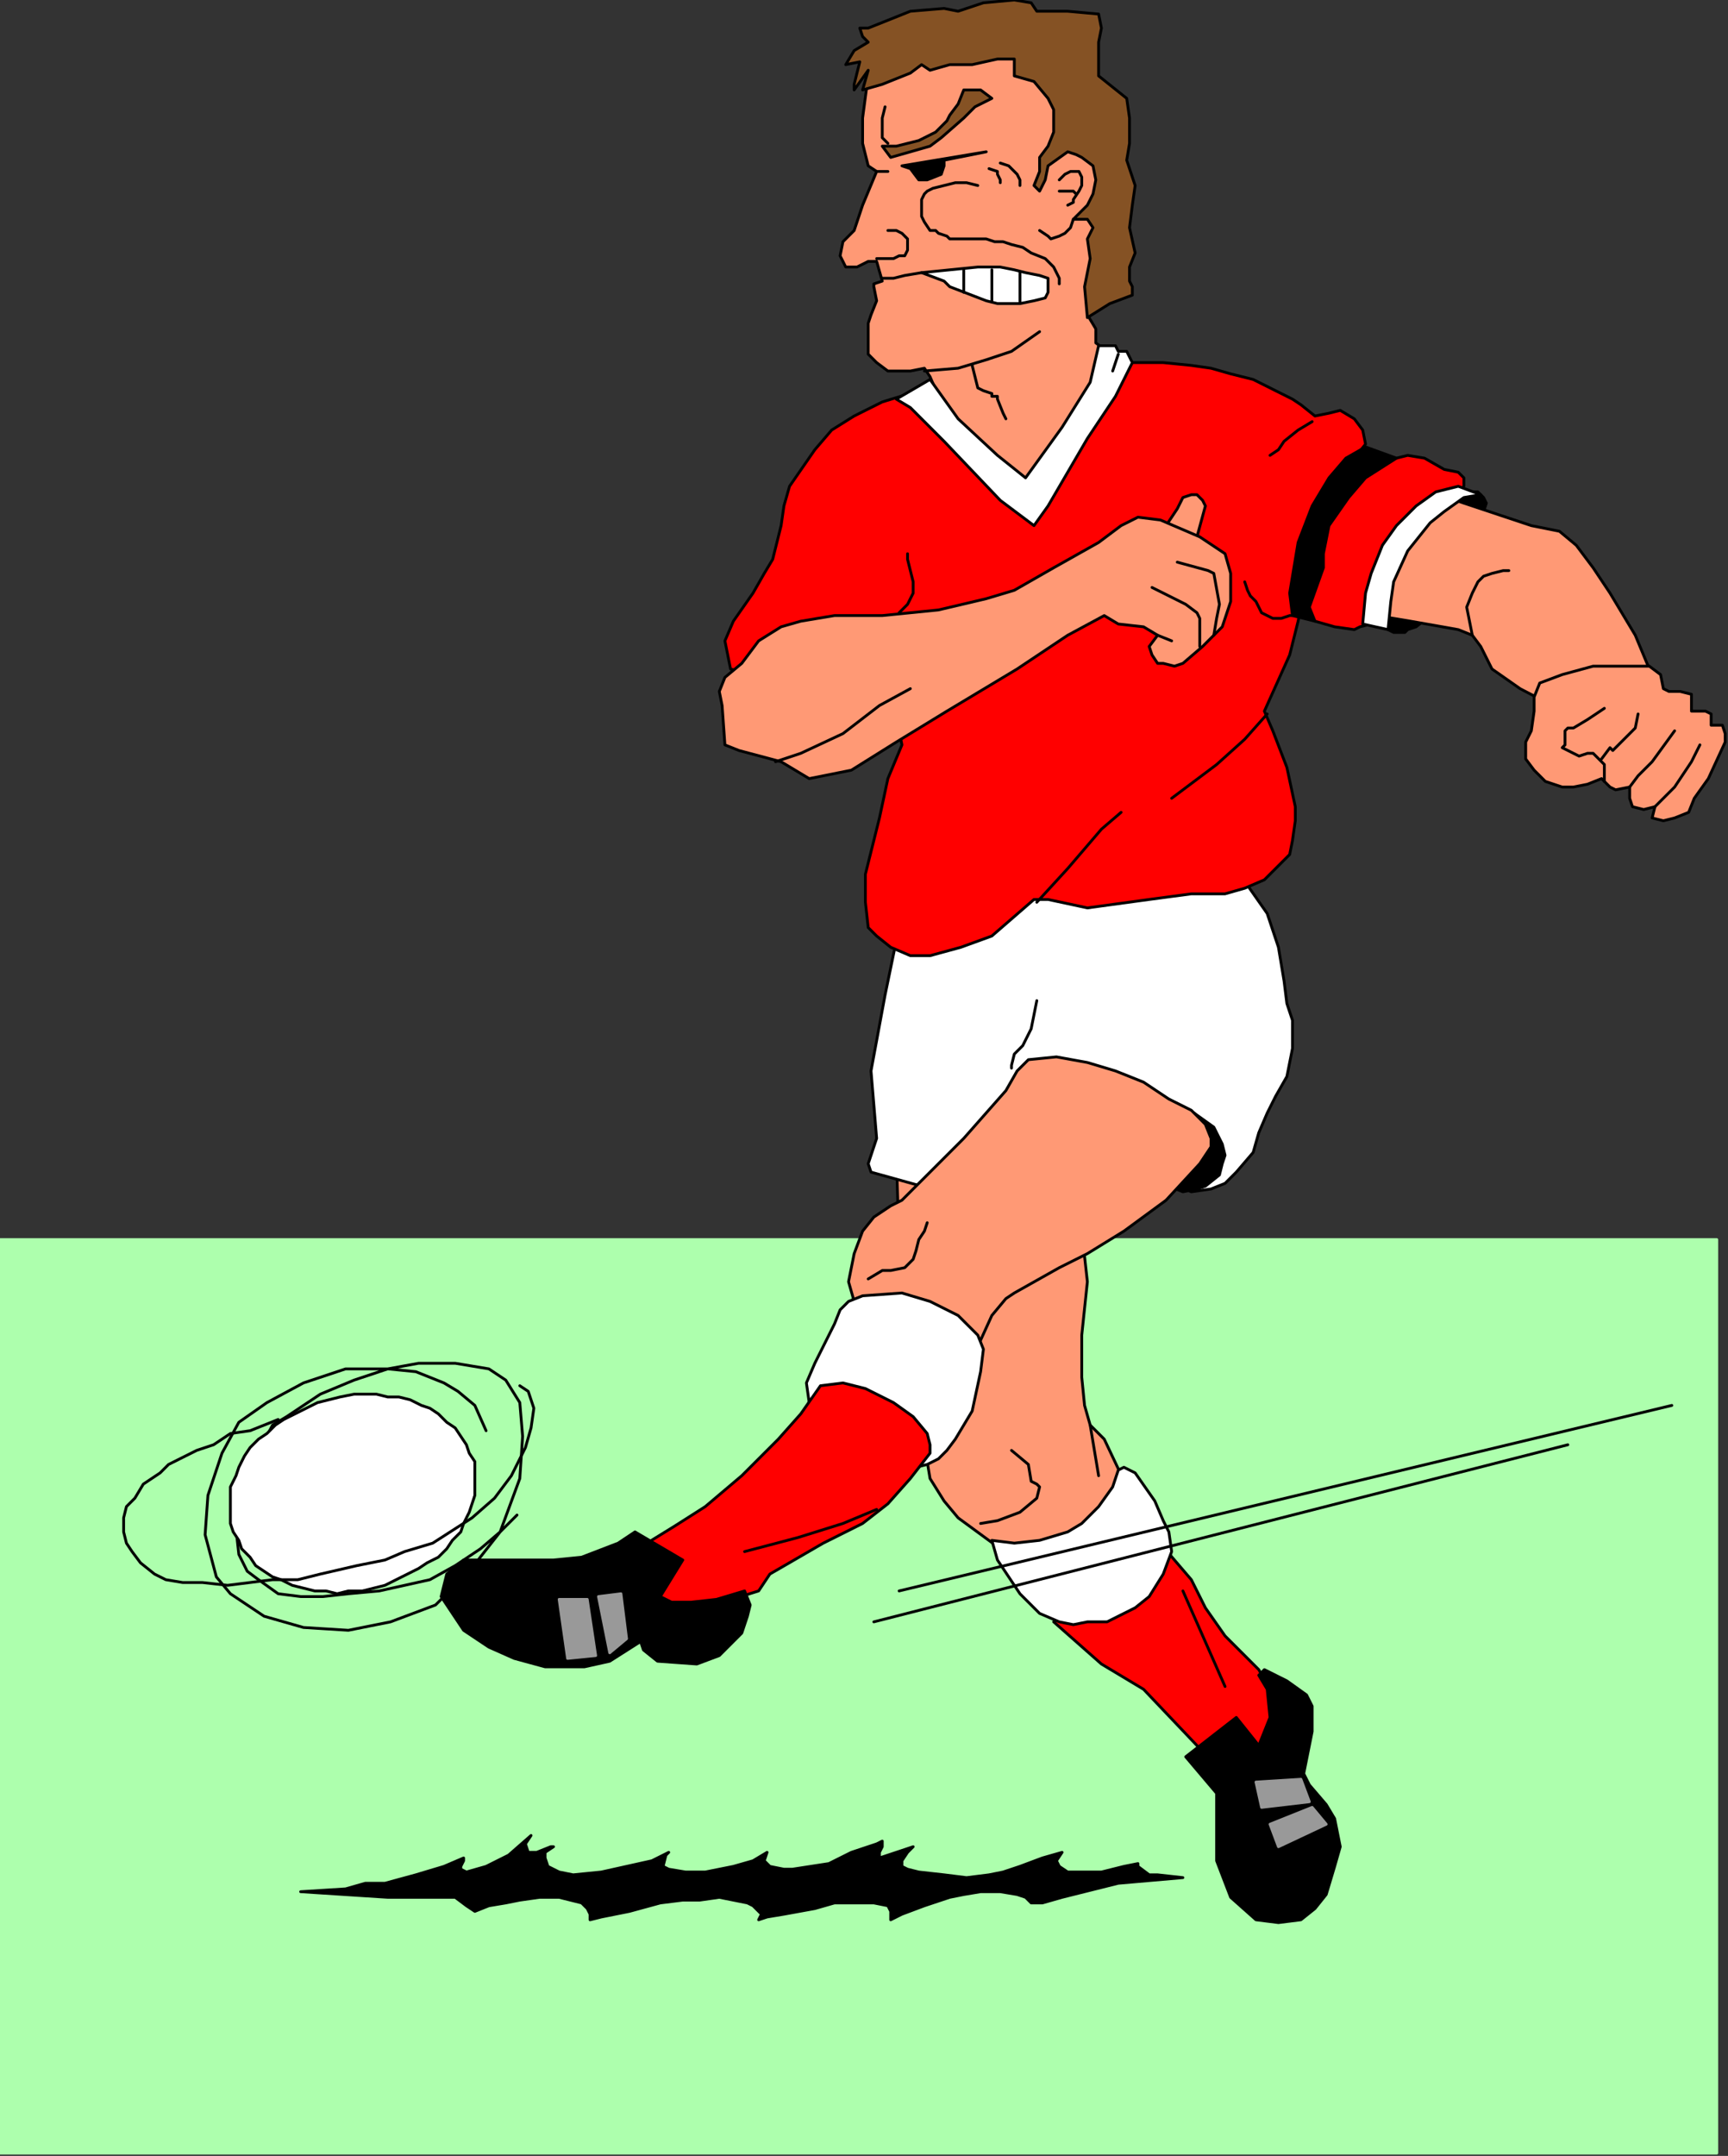 <?xml version="1.0" encoding="UTF-8" standalone="no"?>
<svg
   xmlns:dc="http://purl.org/dc/elements/1.1/"
   xmlns:cc="http://creativecommons.org/ns#"
   xmlns:rdf="http://www.w3.org/1999/02/22-rdf-syntax-ns#"
   xmlns:svg="http://www.w3.org/2000/svg"
   xmlns="http://www.w3.org/2000/svg"
   xmlns:sodipodi="http://sodipodi.sourceforge.net/DTD/sodipodi-0.dtd"
   xmlns:inkscape="http://www.inkscape.org/namespaces/inkscape"
   version="1.0"
   width="162.719mm"
   height="202.935mm"
   id="svg209"
   sodipodi:docname="CSOCC002.WMF">
  <rect width="100%" height="100%" fill="#333333" stroke="none"/>
  <sodipodi:namedview
     pagecolor="#ffffff"
     bordercolor="#666666"
     borderopacity="1"
     objecttolerance="10"
     gridtolerance="10"
     guidetolerance="10"
     inkscape:pageopacity="0"
     inkscape:pageshadow="2"
     inkscape:window-width="640"
     inkscape:window-height="480"
     id="namedview211" />
  <defs
     id="defs3">
    <pattern
       id="WMFhbasepattern"
       patternUnits="userSpaceOnUse"
       width="6"
       height="6"
       x="0"
       y="0" />
  </defs>
  <path
     style="fill:#000000;fill-rule:evenodd;fill-opacity:1;stroke:none;"
     d="  M 490,219   L 494,224   L 496,225   L 500,225   L 501,224   L 504,223   L 509,219   L 528,185   L 528,182   L 529,179   L 528,177   L 528,177   L 526,175   L 519,175   L 513,177   L 502,185   L 490,219  z "
     id="path5" />
  <path
     style="fill:none;stroke:#000000;stroke-width:1px;stroke-linecap:round;stroke-linejoin:round;stroke-miterlimit:4;stroke-dasharray:none;stroke-opacity:1;"
     d="  M 490,219   L 494,224   L 496,225   L 500,225   L 501,224   L 504,223   L 509,219   L 528,185   L 528,182   L 529,179   L 528,177   L 528,177   L 526,175   L 519,175   L 513,177   L 502,185   L 490,219  "
     id="path7" />
  <path
     style="fill:#adffad;fill-rule:evenodd;fill-opacity:1;stroke:none;"
     d="  M 0,766   L 0,441   L 611,441   L 611,766   L 0,766  z "
     id="path9" />
  <path
     style="fill:none;stroke:#adffad;stroke-width:1px;stroke-linecap:round;stroke-linejoin:round;stroke-miterlimit:4;stroke-dasharray:none;stroke-opacity:1;"
     d="  M 0,766   L 0,441   L 611,441   L 611,766   L 0,766  "
     id="path11" />
  <path
     style="fill:#ff9975;fill-rule:evenodd;fill-opacity:1;stroke:none;"
     d="  M 504,173   L 521,179   L 536,184   L 545,187   L 555,189   L 561,194   L 567,202   L 573,211   L 582,226   L 587,238   L 587,245   L 582,250   L 567,257   L 564,257   L 541,245   L 531,238   L 527,230   L 524,226   L 519,224   L 502,221   L 490,219   L 504,173  z "
     id="path13" />
  <path
     style="fill:none;stroke:#000000;stroke-width:1px;stroke-linecap:round;stroke-linejoin:round;stroke-miterlimit:4;stroke-dasharray:none;stroke-opacity:1;"
     d="  M 504,173   L 521,179   L 536,184   L 545,187   L 555,189   L 561,194   L 567,202   L 573,211   L 582,226   L 587,238   L 587,245   L 582,250   L 567,257   L 564,257   L 541,245   L 531,238   L 527,230   L 524,226   L 519,224   L 502,221   L 490,219   L 504,173  "
     id="path15" />
  <path
     style="fill:#ff0000;fill-rule:evenodd;fill-opacity:1;stroke:none;"
     d="  M 375,577   L 392,592   L 407,601   L 426,621   L 436,633   L 438,633   L 448,630   L 458,623   L 458,611   L 448,594   L 436,582   L 429,572   L 424,562   L 412,548   L 375,577  z "
     id="path17" />
  <path
     style="fill:none;stroke:#000000;stroke-width:1px;stroke-linecap:round;stroke-linejoin:round;stroke-miterlimit:4;stroke-dasharray:none;stroke-opacity:1;"
     d="  M 375,577   L 392,592   L 407,601   L 426,621   L 436,633   L 438,633   L 448,630   L 458,623   L 458,611   L 448,594   L 436,582   L 429,572   L 424,562   L 412,548   L 375,577  "
     id="path19" />
  <path
     style="fill:#ff9975;fill-rule:evenodd;fill-opacity:1;stroke:none;"
     d="  M 319,410   L 320,444   L 329,514   L 331,526   L 336,534   L 341,540   L 356,551   L 365,556   L 378,558   L 394,558   L 402,550   L 404,541   L 402,531   L 393,512   L 388,507   L 386,500   L 385,490   L 385,475   L 387,456   L 386,447   L 385,427   L 387,412   L 319,410  z "
     id="path21" />
  <path
     style="fill:none;stroke:#000000;stroke-width:1px;stroke-linecap:round;stroke-linejoin:round;stroke-miterlimit:4;stroke-dasharray:none;stroke-opacity:1;"
     d="  M 319,410   L 320,444   L 329,514   L 331,526   L 336,534   L 341,540   L 356,551   L 365,556   L 378,558   L 394,558   L 402,550   L 404,541   L 402,531   L 393,512   L 388,507   L 386,500   L 385,490   L 385,475   L 387,456   L 386,447   L 385,427   L 387,412   L 319,410  "
     id="path23" />
  <path
     style="fill:#ffffff;fill-rule:evenodd;fill-opacity:1;stroke:none;"
     d="  M 321,325   L 315,354   L 310,381   L 312,405   L 309,414   L 310,417   L 328,422   L 348,422   L 412,417   L 419,422   L 424,424   L 431,423   L 436,421   L 440,417   L 446,410   L 448,403   L 451,396   L 454,390   L 458,383   L 460,373   L 460,363   L 458,357   L 457,349   L 455,337   L 451,325   L 444,315   L 441,311   L 438,306   L 321,325  z "
     id="path25" />
  <path
     style="fill:none;stroke:#000000;stroke-width:1px;stroke-linecap:round;stroke-linejoin:round;stroke-miterlimit:4;stroke-dasharray:none;stroke-opacity:1;"
     d="  M 321,325   L 315,354   L 310,381   L 312,405   L 309,414   L 310,417   L 328,422   L 348,422   L 412,417   L 419,422   L 424,424   L 431,423   L 436,421   L 440,417   L 446,410   L 448,403   L 451,396   L 454,390   L 458,383   L 460,373   L 460,363   L 458,357   L 457,349   L 455,337   L 451,325   L 444,315   L 441,311   L 438,306   L 321,325  "
     id="path27" />
  <path
     style="fill:#ff0000;fill-rule:evenodd;fill-opacity:1;stroke:none;"
     d="  M 327,139   L 314,143   L 304,148   L 296,153   L 290,160   L 281,173   L 279,180   L 278,187   L 275,199   L 272,204   L 268,211   L 261,221   L 258,228   L 260,238   L 319,255   L 321,265   L 316,277   L 313,291   L 308,311   L 308,321   L 309,330   L 312,333   L 317,337   L 324,340   L 331,340   L 342,337   L 353,333   L 368,320   L 370,320   L 373,320   L 387,323   L 409,320   L 424,318   L 436,318   L 443,316   L 450,313   L 455,308   L 459,304   L 460,299   L 461,292   L 461,287   L 458,273   L 453,260   L 450,253   L 459,233   L 462,221   L 463,216   L 465,216   L 468,221   L 475,223   L 482,224   L 484,223   L 492,221   L 493,221   L 496,204   L 502,192   L 507,182   L 514,177   L 516,175   L 519,175   L 521,173   L 521,173   L 521,170   L 519,168   L 514,167   L 507,163   L 501,162   L 497,163   L 490,165   L 482,163   L 486,158   L 485,153   L 482,149   L 477,146   L 473,147   L 468,148   L 463,144   L 460,142   L 446,135   L 438,133   L 431,131   L 424,130   L 414,129   L 404,129   L 399,129   L 390,131   L 373,165   L 368,173   L 353,165   L 336,146   L 327,139  z "
     id="path29" />
  <path
     style="fill:none;stroke:#000000;stroke-width:1px;stroke-linecap:round;stroke-linejoin:round;stroke-miterlimit:4;stroke-dasharray:none;stroke-opacity:1;"
     d="  M 327,139   L 314,143   L 304,148   L 296,153   L 290,160   L 281,173   L 279,180   L 278,187   L 275,199   L 272,204   L 268,211   L 261,221   L 258,228   L 260,238   L 319,255   L 321,265   L 316,277   L 313,291   L 308,311   L 308,321   L 309,330   L 312,333   L 317,337   L 324,340   L 331,340   L 342,337   L 353,333   L 368,320   L 370,320   L 373,320   L 387,323   L 409,320   L 424,318   L 436,318   L 443,316   L 450,313   L 455,308   L 459,304   L 460,299   L 461,292   L 461,287   L 458,273   L 453,260   L 450,253   L 459,233   L 462,221   L 463,216   L 465,216   L 468,221   L 475,223   L 482,224   L 484,223   L 492,221   L 493,221   L 496,204   L 502,192   L 507,182   L 514,177   L 516,175   L 519,175   L 521,173   L 521,173   L 521,170   L 519,168   L 514,167   L 507,163   L 501,162   L 497,163   L 490,165   L 482,163   L 486,158   L 485,153   L 482,149   L 477,146   L 473,147   L 468,148   L 463,144   L 460,142   L 446,135   L 438,133   L 431,131   L 424,130   L 414,129   L 404,129   L 399,129   L 390,131   L 373,165   L 368,173   L 353,165   L 336,146   L 327,139  "
     id="path31" />
  <path
     style="fill:#ff9975;fill-rule:evenodd;fill-opacity:1;stroke:none;"
     d="  M 331,134   L 334,141   L 346,158   L 353,163   L 360,170   L 368,175   L 377,163   L 382,151   L 392,136   L 397,127   L 390,122   L 390,117   L 387,112   L 387,105   L 394,83   L 397,64   L 394,44   L 387,25   L 380,18   L 360,10   L 343,10   L 329,13   L 319,18   L 309,27   L 307,42   L 307,51   L 309,59   L 312,61   L 307,73   L 304,82   L 300,86   L 299,91   L 301,95   L 305,95   L 309,93   L 312,93   L 314,100   L 311,101   L 311,102   L 312,107   L 310,112   L 309,115   L 309,119   L 309,122   L 309,126   L 312,129   L 316,132   L 324,132   L 329,131   L 331,134  z "
     id="path33" />
  <path
     style="fill:none;stroke:#000000;stroke-width:1px;stroke-linecap:round;stroke-linejoin:round;stroke-miterlimit:4;stroke-dasharray:none;stroke-opacity:1;"
     d="  M 331,134   L 334,141   L 346,158   L 353,163   L 360,170   L 368,175   L 377,163   L 382,151   L 392,136   L 397,127   L 390,122   L 390,117   L 387,112   L 387,105   L 394,83   L 397,64   L 394,44   L 387,25   L 380,18   L 360,10   L 343,10   L 329,13   L 319,18   L 309,27   L 307,42   L 307,51   L 309,59   L 312,61   L 307,73   L 304,82   L 300,86   L 299,91   L 301,95   L 305,95   L 309,93   L 312,93   L 314,100   L 311,101   L 311,102   L 312,107   L 310,112   L 309,115   L 309,119   L 309,122   L 309,126   L 312,129   L 316,132   L 324,132   L 329,131   L 331,134  "
     id="path35" />
  <path
     style="fill:#ffffff;fill-rule:evenodd;fill-opacity:1;stroke:none;"
     d="  M 319,142   L 331,135   L 341,149   L 355,162   L 365,170   L 378,152   L 388,136   L 391,123   L 397,123   L 398,125   L 401,125   L 403,129   L 397,141   L 387,156   L 373,180   L 368,187   L 356,178   L 336,157   L 324,145   L 319,142  z "
     id="path37" />
  <path
     style="fill:none;stroke:#000000;stroke-width:1px;stroke-linecap:round;stroke-linejoin:round;stroke-miterlimit:4;stroke-dasharray:none;stroke-opacity:1;"
     d="  M 319,142   L 331,135   L 341,149   L 355,162   L 365,170   L 378,152   L 388,136   L 391,123   L 397,123   L 398,125   L 401,125   L 403,129   L 397,141   L 387,156   L 373,180   L 368,187   L 356,178   L 336,157   L 324,145   L 319,142  "
     id="path39" />
  <path
     style="fill:#ffffff;fill-rule:evenodd;fill-opacity:1;stroke:none;"
     d="  M 519,173   L 511,175   L 504,180   L 497,187   L 492,194   L 488,204   L 486,211   L 485,222   L 494,224   L 495,214   L 496,207   L 501,196   L 509,186   L 514,182   L 521,177   L 527,176   L 519,173  z "
     id="path41" />
  <path
     style="fill:none;stroke:#000000;stroke-width:1px;stroke-linecap:round;stroke-linejoin:round;stroke-miterlimit:4;stroke-dasharray:none;stroke-opacity:1;"
     d="  M 519,173   L 511,175   L 504,180   L 497,187   L 492,194   L 488,204   L 486,211   L 485,222   L 494,224   L 495,214   L 496,207   L 501,196   L 509,186   L 514,182   L 521,177   L 527,176   L 519,173  "
     id="path43" />
  <path
     style="fill:#000000;fill-rule:evenodd;fill-opacity:1;stroke:none;"
     d="  M 416,422   L 421,424   L 426,423   L 429,422   L 434,418   L 435,414   L 436,411   L 435,407   L 432,401   L 425,396   L 400,383   L 390,381   L 386,381   L 404,391   L 407,400   L 407,405   L 407,415   L 416,422  z "
     id="path45" />
  <path
     style="fill:none;stroke:#000000;stroke-width:1px;stroke-linecap:round;stroke-linejoin:round;stroke-miterlimit:4;stroke-dasharray:none;stroke-opacity:1;"
     d="  M 416,422   L 421,424   L 426,423   L 429,422   L 434,418   L 435,414   L 436,411   L 435,407   L 432,401   L 425,396   L 400,383   L 390,381   L 386,381   L 404,391   L 407,400   L 407,405   L 407,415   L 416,422  "
     id="path47" />
  <path
     style="fill:#ff9975;fill-rule:evenodd;fill-opacity:1;stroke:none;"
     d="  M 362,381   L 366,377   L 376,376   L 387,378   L 397,381   L 407,385   L 416,391   L 424,395   L 429,400   L 431,405   L 431,408   L 427,414   L 415,427   L 400,438   L 387,446   L 377,451   L 361,460   L 358,462   L 353,468   L 348,479   L 341,487   L 329,485   L 299,478   L 304,463   L 302,456   L 304,446   L 307,438   L 311,433   L 317,429   L 321,427   L 343,405   L 358,388   L 362,381  z "
     id="path49" />
  <path
     style="fill:none;stroke:#000000;stroke-width:1px;stroke-linecap:round;stroke-linejoin:round;stroke-miterlimit:4;stroke-dasharray:none;stroke-opacity:1;"
     d="  M 362,381   L 366,377   L 376,376   L 387,378   L 397,381   L 407,385   L 416,391   L 424,395   L 429,400   L 431,405   L 431,408   L 427,414   L 415,427   L 400,438   L 387,446   L 377,451   L 361,460   L 358,462   L 353,468   L 348,479   L 341,487   L 329,485   L 299,478   L 304,463   L 302,456   L 304,446   L 307,438   L 311,433   L 317,429   L 321,427   L 343,405   L 358,388   L 362,381  "
     id="path51" />
  <path
     style="fill:#ffffff;fill-rule:evenodd;fill-opacity:1;stroke:none;"
     d="  M 288,499   L 287,492   L 290,485   L 295,475   L 297,471   L 299,466   L 302,463   L 307,461   L 321,460   L 331,463   L 341,468   L 348,475   L 350,480   L 349,488   L 346,502   L 340,512   L 337,516   L 334,519   L 330,521   L 326,522   L 324,521   L 314,517   L 295,509   L 288,499  z "
     id="path53" />
  <path
     style="fill:none;stroke:#000000;stroke-width:1px;stroke-linecap:round;stroke-linejoin:round;stroke-miterlimit:4;stroke-dasharray:none;stroke-opacity:1;"
     d="  M 288,499   L 287,492   L 290,485   L 295,475   L 297,471   L 299,466   L 302,463   L 307,461   L 321,460   L 331,463   L 341,468   L 348,475   L 350,480   L 349,488   L 346,502   L 340,512   L 337,516   L 334,519   L 330,521   L 326,522   L 324,521   L 314,517   L 295,509   L 288,499  "
     id="path55" />
  <path
     style="fill:#ff0000;fill-rule:evenodd;fill-opacity:1;stroke:none;"
     d="  M 227,551   L 240,543   L 251,536   L 264,525   L 277,512   L 285,503   L 292,493   L 300,492   L 308,494   L 318,499   L 325,504   L 330,510   L 331,514   L 331,517   L 324,526   L 316,535   L 307,542   L 293,549   L 274,560   L 270,566   L 254,571   L 249,572   L 241,571   L 232,570   L 227,551  z "
     id="path57" />
  <path
     style="fill:none;stroke:#000000;stroke-width:1px;stroke-linecap:round;stroke-linejoin:round;stroke-miterlimit:4;stroke-dasharray:none;stroke-opacity:1;"
     d="  M 227,551   L 240,543   L 251,536   L 264,525   L 277,512   L 285,503   L 292,493   L 300,492   L 308,494   L 318,499   L 325,504   L 330,510   L 331,514   L 331,517   L 324,526   L 316,535   L 307,542   L 293,549   L 274,560   L 270,566   L 254,571   L 249,572   L 241,571   L 232,570   L 227,551  "
     id="path59" />
  <path
     style="fill:#000000;fill-rule:evenodd;fill-opacity:1;stroke:none;"
     d="  M 159,560   L 165,555   L 173,555   L 197,555   L 207,554   L 220,549   L 226,545   L 243,555   L 235,568   L 239,570   L 246,570   L 255,569   L 265,566   L 267,571   L 266,575   L 264,581   L 256,589   L 248,592   L 234,591   L 229,587   L 228,584   L 217,591   L 208,593   L 194,593   L 183,590   L 174,586   L 165,580   L 157,568   L 159,560  z "
     id="path61" />
  <path
     style="fill:none;stroke:#000000;stroke-width:1px;stroke-linecap:round;stroke-linejoin:round;stroke-miterlimit:4;stroke-dasharray:none;stroke-opacity:1;"
     d="  M 159,560   L 165,555   L 173,555   L 197,555   L 207,554   L 220,549   L 226,545   L 243,555   L 235,568   L 239,570   L 246,570   L 255,569   L 265,566   L 267,571   L 266,575   L 264,581   L 256,589   L 248,592   L 234,591   L 229,587   L 228,584   L 217,591   L 208,593   L 194,593   L 183,590   L 174,586   L 165,580   L 157,568   L 159,560  "
     id="path63" />
  <path
     style="fill:#ffffff;fill-rule:evenodd;fill-opacity:1;stroke:none;"
     d="  M 353,548   L 361,549   L 370,548   L 380,545   L 385,542   L 391,536   L 396,529   L 398,523   L 400,522   L 404,524   L 411,534   L 414,541   L 416,545   L 417,552   L 414,560   L 409,568   L 404,572   L 394,577   L 387,577   L 382,578   L 377,577   L 370,574   L 363,567   L 355,555   L 353,548  z "
     id="path65" />
  <path
     style="fill:none;stroke:#000000;stroke-width:1px;stroke-linecap:round;stroke-linejoin:round;stroke-miterlimit:4;stroke-dasharray:none;stroke-opacity:1;"
     d="  M 353,548   L 361,549   L 370,548   L 380,545   L 385,542   L 391,536   L 396,529   L 398,523   L 400,522   L 404,524   L 411,534   L 414,541   L 416,545   L 417,552   L 414,560   L 409,568   L 404,572   L 394,577   L 387,577   L 382,578   L 377,577   L 370,574   L 363,567   L 355,555   L 353,548  "
     id="path67" />
  <path
     style="fill:#000000;fill-rule:evenodd;fill-opacity:1;stroke:none;"
     d="  M 422,625   L 440,611   L 448,621   L 452,611   L 451,601   L 448,596   L 450,594   L 458,598   L 465,603   L 467,607   L 467,616   L 464,631   L 466,635   L 472,642   L 475,647   L 477,657   L 475,664   L 472,674   L 468,679   L 463,683   L 455,684   L 447,683   L 438,675   L 433,662   L 433,650   L 433,638   L 422,625  z "
     id="path69" />
  <path
     style="fill:none;stroke:#000000;stroke-width:1px;stroke-linecap:round;stroke-linejoin:round;stroke-miterlimit:4;stroke-dasharray:none;stroke-opacity:1;"
     d="  M 422,625   L 440,611   L 448,621   L 452,611   L 451,601   L 448,596   L 450,594   L 458,598   L 465,603   L 467,607   L 467,616   L 464,631   L 466,635   L 472,642   L 475,647   L 477,657   L 475,664   L 472,674   L 468,679   L 463,683   L 455,684   L 447,683   L 438,675   L 433,662   L 433,650   L 433,638   L 422,625  "
     id="path71" />
  <path
     style="fill:#ff9975;fill-rule:evenodd;fill-opacity:1;stroke:none;"
     d="  M 409,194   L 415,187   L 419,181   L 421,177   L 424,176   L 426,176   L 428,178   L 429,180   L 426,191   L 409,194  z "
     id="path73" />
  <path
     style="fill:none;stroke:#000000;stroke-width:1px;stroke-linecap:round;stroke-linejoin:round;stroke-miterlimit:4;stroke-dasharray:none;stroke-opacity:1;"
     d="  M 409,194   L 415,187   L 419,181   L 421,177   L 424,176   L 426,176   L 428,178   L 429,180   L 426,191   L 409,194  "
     id="path75" />
  <path
     style="fill:#ff9975;fill-rule:evenodd;fill-opacity:1;stroke:none;"
     d="  M 256,246   L 258,241   L 264,236   L 270,228   L 278,223   L 285,221   L 297,219   L 314,219   L 334,217   L 351,213   L 361,210   L 375,202   L 391,193   L 399,187   L 405,184   L 413,185   L 427,191   L 436,197   L 438,204   L 438,214   L 435,223   L 428,230   L 421,236   L 418,237   L 414,236   L 412,236   L 410,233   L 409,230   L 412,226   L 407,223   L 398,222   L 393,219   L 380,226   L 362,238   L 337,253   L 319,264   L 303,274   L 288,277   L 278,271   L 263,267   L 258,265   L 257,251   L 256,246  z "
     id="path77" />
  <path
     style="fill:none;stroke:#000000;stroke-width:1px;stroke-linecap:round;stroke-linejoin:round;stroke-miterlimit:4;stroke-dasharray:none;stroke-opacity:1;"
     d="  M 256,246   L 258,241   L 264,236   L 270,228   L 278,223   L 285,221   L 297,219   L 314,219   L 334,217   L 351,213   L 361,210   L 375,202   L 391,193   L 399,187   L 405,184   L 413,185   L 427,191   L 436,197   L 438,204   L 438,214   L 435,223   L 428,230   L 421,236   L 418,237   L 414,236   L 412,236   L 410,233   L 409,230   L 412,226   L 407,223   L 398,222   L 393,219   L 380,226   L 362,238   L 337,253   L 319,264   L 303,274   L 288,277   L 278,271   L 263,267   L 258,265   L 257,251   L 256,246  "
     id="path79" />
  <path
     style="fill:#000000;fill-rule:evenodd;fill-opacity:1;stroke:none;"
     d="  M 497,163   L 486,170   L 480,177   L 473,187   L 471,197   L 471,202   L 466,216   L 468,221   L 460,219   L 459,211   L 462,193   L 467,180   L 473,170   L 479,163   L 486,159   L 497,163  z "
     id="path81" />
  <path
     style="fill:none;stroke:#000000;stroke-width:1px;stroke-linecap:round;stroke-linejoin:round;stroke-miterlimit:4;stroke-dasharray:none;stroke-opacity:1;"
     d="  M 497,163   L 486,170   L 480,177   L 473,187   L 471,197   L 471,202   L 466,216   L 468,221   L 460,219   L 459,211   L 462,193   L 467,180   L 473,170   L 479,163   L 486,159   L 497,163  "
     id="path83" />
  <path
     style="fill:#ff9975;fill-rule:evenodd;fill-opacity:1;stroke:none;"
     d="  M 565,279   L 560,280   L 556,280   L 550,278   L 546,274   L 543,270   L 543,264   L 545,260   L 546,253   L 546,248   L 548,243   L 556,240   L 567,237   L 580,237   L 587,237   L 591,240   L 592,245   L 594,246   L 598,246   L 602,247   L 602,253   L 607,253   L 609,254   L 609,258   L 613,258   L 614,261   L 614,264   L 608,277   L 603,284   L 601,289   L 596,291   L 592,292   L 588,291   L 589,287   L 585,288   L 581,287   L 580,284   L 580,280   L 575,281   L 573,280   L 570,277   L 565,279  z "
     id="path85" />
  <path
     style="fill:none;stroke:#000000;stroke-width:1px;stroke-linecap:round;stroke-linejoin:round;stroke-miterlimit:4;stroke-dasharray:none;stroke-opacity:1;"
     d="  M 565,279   L 560,280   L 556,280   L 550,278   L 546,274   L 543,270   L 543,264   L 545,260   L 546,253   L 546,248   L 548,243   L 556,240   L 567,237   L 580,237   L 587,237   L 591,240   L 592,245   L 594,246   L 598,246   L 602,247   L 602,253   L 607,253   L 609,254   L 609,258   L 613,258   L 614,261   L 614,264   L 608,277   L 603,284   L 601,289   L 596,291   L 592,292   L 588,291   L 589,287   L 585,288   L 581,287   L 580,284   L 580,280   L 575,281   L 573,280   L 570,277   L 565,279  "
     id="path87" />
  <path
     style="fill:#ffffff;fill-rule:evenodd;fill-opacity:1;stroke:none;"
     d="  M 328,97   L 338,96   L 348,95   L 356,95   L 361,96   L 365,97   L 370,98   L 373,99   L 373,101   L 373,104   L 372,106   L 368,107   L 363,108   L 355,108   L 351,107   L 338,102   L 336,100   L 328,97  z "
     id="path89" />
  <path
     style="fill:none;stroke:#000000;stroke-width:1px;stroke-linecap:round;stroke-linejoin:round;stroke-miterlimit:4;stroke-dasharray:none;stroke-opacity:1;"
     d="  M 328,97   L 338,96   L 348,95   L 356,95   L 361,96   L 365,97   L 370,98   L 373,99   L 373,101   L 373,104   L 372,106   L 368,107   L 363,108   L 355,108   L 351,107   L 338,102   L 336,100   L 328,97  "
     id="path91" />
  <path
     style="fill:#855224;fill-rule:evenodd;fill-opacity:1;stroke:none;"
     d="  M 314,52   L 319,52   L 327,50   L 333,47   L 337,43   L 338,41   L 341,37   L 343,32   L 349,32   L 353,35   L 347,38   L 343,42   L 335,49   L 331,52   L 317,56   L 314,52  z "
     id="path93" />
  <path
     style="fill:none;stroke:#000000;stroke-width:1px;stroke-linecap:round;stroke-linejoin:round;stroke-miterlimit:4;stroke-dasharray:none;stroke-opacity:1;"
     d="  M 314,52   L 319,52   L 327,50   L 333,47   L 337,43   L 338,41   L 341,37   L 343,32   L 349,32   L 353,35   L 347,38   L 343,42   L 335,49   L 331,52   L 317,56   L 314,52  "
     id="path95" />
  <path
     style="fill:#000000;fill-rule:evenodd;fill-opacity:1;stroke:none;"
     d="  M 351,54   L 321,59   L 324,60   L 327,64   L 330,64   L 335,62   L 336,59   L 336,57   L 351,54  z "
     id="path97" />
  <path
     style="fill:none;stroke:#000000;stroke-width:1px;stroke-linecap:round;stroke-linejoin:round;stroke-miterlimit:4;stroke-dasharray:none;stroke-opacity:1;"
     d="  M 351,54   L 321,59   L 324,60   L 327,64   L 330,64   L 335,62   L 336,59   L 336,57   L 351,54  "
     id="path99" />
  <path
     style="fill:#855224;fill-rule:evenodd;fill-opacity:1;stroke:none;"
     d="  M 304,30   L 304,32   L 309,25   L 307,32   L 314,30   L 324,26   L 328,23   L 331,25   L 338,23   L 346,23   L 355,21   L 361,21   L 361,27   L 368,29   L 373,35   L 375,39   L 375,47   L 373,52   L 370,56   L 370,61   L 368,66   L 370,68   L 372,64   L 373,59   L 380,54   L 383,55   L 385,56   L 389,59   L 390,64   L 389,69   L 387,73   L 382,78   L 387,78   L 389,81   L 387,85   L 388,92   L 386,102   L 387,113   L 395,108   L 403,105   L 403,102   L 402,100   L 402,95   L 404,90   L 402,81   L 403,73   L 404,66   L 401,57   L 402,51   L 402,42   L 401,35   L 391,27   L 391,22   L 391,15   L 392,10   L 391,5   L 380,4   L 369,4   L 367,1   L 361,0   L 350,1   L 341,4   L 336,3   L 324,4   L 309,10   L 306,10   L 307,13   L 309,15   L 304,18   L 301,23   L 306,22   L 304,30  z "
     id="path101" />
  <path
     style="fill:none;stroke:#000000;stroke-width:1px;stroke-linecap:round;stroke-linejoin:round;stroke-miterlimit:4;stroke-dasharray:none;stroke-opacity:1;"
     d="  M 304,30   L 304,32   L 309,25   L 307,32   L 314,30   L 324,26   L 328,23   L 331,25   L 338,23   L 346,23   L 355,21   L 361,21   L 361,27   L 368,29   L 373,35   L 375,39   L 375,47   L 373,52   L 370,56   L 370,61   L 368,66   L 370,68   L 372,64   L 373,59   L 380,54   L 383,55   L 385,56   L 389,59   L 390,64   L 389,69   L 387,73   L 382,78   L 387,78   L 389,81   L 387,85   L 388,92   L 386,102   L 387,113   L 395,108   L 403,105   L 403,102   L 402,100   L 402,95   L 404,90   L 402,81   L 403,73   L 404,66   L 401,57   L 402,51   L 402,42   L 401,35   L 391,27   L 391,22   L 391,15   L 392,10   L 391,5   L 380,4   L 369,4   L 367,1   L 361,0   L 350,1   L 341,4   L 336,3   L 324,4   L 309,10   L 306,10   L 307,13   L 309,15   L 304,18   L 301,23   L 306,22   L 304,30  "
     id="path103" />
  <path
     style="fill:none;stroke:#000000;stroke-width:1px;stroke-linecap:round;stroke-linejoin:round;stroke-miterlimit:4;stroke-dasharray:none;stroke-opacity:1;"
     d="  M 398,126   L 396,132  "
     id="path105" />
  <path
     style="fill:none;stroke:#000000;stroke-width:1px;stroke-linecap:round;stroke-linejoin:round;stroke-miterlimit:4;stroke-dasharray:none;stroke-opacity:1;"
     d="  M 382,78   L 381,81   L 379,83   L 377,84   L 374,85   L 373,84   L 370,82  "
     id="path107" />
  <path
     style="fill:none;stroke:#000000;stroke-width:1px;stroke-linecap:round;stroke-linejoin:round;stroke-miterlimit:4;stroke-dasharray:none;stroke-opacity:1;"
     d="  M 377,64   L 379,62   L 381,61   L 382,61   L 383,61   L 384,61   L 385,63   L 385,64   L 385,66   L 384,68   L 382,71   L 382,72   L 380,73  "
     id="path109" />
  <path
     style="fill:none;stroke:#000000;stroke-width:1px;stroke-linecap:round;stroke-linejoin:round;stroke-miterlimit:4;stroke-dasharray:none;stroke-opacity:1;"
     d="  M 383,69   L 382,68   L 379,68   L 377,68  "
     id="path111" />
  <path
     style="fill:none;stroke:#000000;stroke-width:1px;stroke-linecap:round;stroke-linejoin:round;stroke-miterlimit:4;stroke-dasharray:none;stroke-opacity:1;"
     d="  M 316,51   L 314,49   L 314,46   L 314,42   L 315,38  "
     id="path113" />
  <path
     style="fill:none;stroke:#000000;stroke-width:1px;stroke-linecap:round;stroke-linejoin:round;stroke-miterlimit:4;stroke-dasharray:none;stroke-opacity:1;"
     d="  M 312,61   L 316,61  "
     id="path115" />
  <path
     style="fill:none;stroke:#000000;stroke-width:1px;stroke-linecap:round;stroke-linejoin:round;stroke-miterlimit:4;stroke-dasharray:none;stroke-opacity:1;"
     d="  M 352,60   L 355,61   L 355,62   L 356,64   L 356,65  "
     id="path117" />
  <path
     style="fill:none;stroke:#000000;stroke-width:1px;stroke-linecap:round;stroke-linejoin:round;stroke-miterlimit:4;stroke-dasharray:none;stroke-opacity:1;"
     d="  M 356,58   L 359,59   L 361,61   L 362,62   L 363,64   L 363,65   L 363,66  "
     id="path119" />
  <path
     style="fill:none;stroke:#000000;stroke-width:1px;stroke-linecap:round;stroke-linejoin:round;stroke-miterlimit:4;stroke-dasharray:none;stroke-opacity:1;"
     d="  M 312,92   L 314,92   L 318,92   L 320,91   L 322,91   L 323,89   L 323,87   L 323,85   L 321,83   L 319,82   L 318,82   L 316,82  "
     id="path121" />
  <path
     style="fill:none;stroke:#000000;stroke-width:1px;stroke-linecap:round;stroke-linejoin:round;stroke-miterlimit:4;stroke-dasharray:none;stroke-opacity:1;"
     d="  M 348,66   L 344,65   L 340,65   L 336,66   L 332,67   L 330,68   L 329,69   L 328,71   L 328,73   L 328,75   L 328,77   L 329,79   L 331,82   L 333,82   L 334,83   L 337,84   L 338,85   L 341,85   L 346,85   L 351,85   L 354,86   L 357,86   L 360,87   L 364,88   L 367,90   L 372,92   L 375,95   L 377,99   L 377,101  "
     id="path123" />
  <path
     style="fill:none;stroke:#000000;stroke-width:1px;stroke-linecap:round;stroke-linejoin:round;stroke-miterlimit:4;stroke-dasharray:none;stroke-opacity:1;"
     d="  M 328,97   L 322,98   L 318,99   L 314,99  "
     id="path125" />
  <path
     style="fill:none;stroke:#000000;stroke-width:1px;stroke-linecap:round;stroke-linejoin:round;stroke-miterlimit:4;stroke-dasharray:none;stroke-opacity:1;"
     d="  M 329,132   L 341,131   L 351,128   L 360,125   L 370,118  "
     id="path127" />
  <path
     style="fill:none;stroke:#000000;stroke-width:1px;stroke-linecap:round;stroke-linejoin:round;stroke-miterlimit:4;stroke-dasharray:none;stroke-opacity:1;"
     d="  M 346,130   L 347,134   L 348,138   L 350,139   L 353,140   L 353,141   L 355,141   L 355,142   L 357,147   L 358,149  "
     id="path129" />
  <path
     style="fill:none;stroke:#000000;stroke-width:1px;stroke-linecap:round;stroke-linejoin:round;stroke-miterlimit:4;stroke-dasharray:none;stroke-opacity:1;"
     d="  M 524,226   L 523,221   L 522,216   L 524,211   L 526,207   L 528,205   L 531,204   L 535,203   L 537,203  "
     id="path131" />
  <path
     style="fill:none;stroke:#000000;stroke-width:1px;stroke-linecap:round;stroke-linejoin:round;stroke-miterlimit:4;stroke-dasharray:none;stroke-opacity:1;"
     d="  M 451,254   L 443,263   L 433,272   L 417,284  "
     id="path133" />
  <path
     style="fill:none;stroke:#000000;stroke-width:1px;stroke-linecap:round;stroke-linejoin:round;stroke-miterlimit:4;stroke-dasharray:none;stroke-opacity:1;"
     d="  M 369,321   L 380,309   L 392,295   L 399,289  "
     id="path135" />
  <path
     style="fill:none;stroke:#000000;stroke-width:1px;stroke-linecap:round;stroke-linejoin:round;stroke-miterlimit:4;stroke-dasharray:none;stroke-opacity:1;"
     d="  M 276,271   L 285,268   L 300,261   L 313,251   L 324,245  "
     id="path137" />
  <path
     style="fill:none;stroke:#000000;stroke-width:1px;stroke-linecap:round;stroke-linejoin:round;stroke-miterlimit:4;stroke-dasharray:none;stroke-opacity:1;"
     d="  M 412,226   L 417,228  "
     id="path139" />
  <path
     style="fill:none;stroke:#000000;stroke-width:1px;stroke-linecap:round;stroke-linejoin:round;stroke-miterlimit:4;stroke-dasharray:none;stroke-opacity:1;"
     d="  M 410,209   L 422,215   L 426,218   L 427,220   L 427,230  "
     id="path141" />
  <path
     style="fill:none;stroke:#000000;stroke-width:1px;stroke-linecap:round;stroke-linejoin:round;stroke-miterlimit:4;stroke-dasharray:none;stroke-opacity:1;"
     d="  M 419,200   L 430,203   L 432,204   L 434,215   L 433,220   L 432,226  "
     id="path143" />
  <path
     style="fill:none;stroke:#000000;stroke-width:1px;stroke-linecap:round;stroke-linejoin:round;stroke-miterlimit:4;stroke-dasharray:none;stroke-opacity:1;"
     d="  M 320,218   L 323,215   L 325,211   L 325,207   L 324,203   L 323,199   L 323,197  "
     id="path145" />
  <path
     style="fill:none;stroke:#000000;stroke-width:1px;stroke-linecap:round;stroke-linejoin:round;stroke-miterlimit:4;stroke-dasharray:none;stroke-opacity:1;"
     d="  M 589,287   L 596,280   L 602,271   L 605,265  "
     id="path147" />
  <path
     style="fill:none;stroke:#000000;stroke-width:1px;stroke-linecap:round;stroke-linejoin:round;stroke-miterlimit:4;stroke-dasharray:none;stroke-opacity:1;"
     d="  M 580,280   L 583,276   L 588,271   L 596,260  "
     id="path149" />
  <path
     style="fill:none;stroke:#000000;stroke-width:1px;stroke-linecap:round;stroke-linejoin:round;stroke-miterlimit:4;stroke-dasharray:none;stroke-opacity:1;"
     d="  M 571,278   L 571,272   L 569,270   L 567,268   L 565,268   L 562,269   L 560,268   L 558,267   L 556,266   L 557,265   L 557,263   L 557,260   L 558,259   L 560,259   L 565,256   L 571,252  "
     id="path151" />
  <path
     style="fill:none;stroke:#000000;stroke-width:1px;stroke-linecap:round;stroke-linejoin:round;stroke-miterlimit:4;stroke-dasharray:none;stroke-opacity:1;"
     d="  M 570,270   L 573,266   L 573,266   L 574,267   L 575,266   L 577,264   L 582,259   L 583,254  "
     id="path153" />
  <path
     style="fill:none;stroke:#000000;stroke-width:1px;stroke-linecap:round;stroke-linejoin:round;stroke-miterlimit:4;stroke-dasharray:none;stroke-opacity:1;"
     d="  M 360,380   L 360,379   L 361,375   L 364,372   L 367,366   L 368,361   L 369,356  "
     id="path155" />
  <path
     style="fill:none;stroke:#000000;stroke-width:1px;stroke-linecap:round;stroke-linejoin:round;stroke-miterlimit:4;stroke-dasharray:none;stroke-opacity:1;"
     d="  M 343,96   L 343,104  "
     id="path157" />
  <path
     style="fill:none;stroke:#000000;stroke-width:1px;stroke-linecap:round;stroke-linejoin:round;stroke-miterlimit:4;stroke-dasharray:none;stroke-opacity:1;"
     d="  M 353,96   L 353,107  "
     id="path159" />
  <path
     style="fill:none;stroke:#000000;stroke-width:1px;stroke-linecap:round;stroke-linejoin:round;stroke-miterlimit:4;stroke-dasharray:none;stroke-opacity:1;"
     d="  M 363,97   L 363,108  "
     id="path161" />
  <path
     style="fill:none;stroke:#000000;stroke-width:1px;stroke-linecap:round;stroke-linejoin:round;stroke-miterlimit:4;stroke-dasharray:none;stroke-opacity:1;"
     d="  M 467,150   L 462,153   L 457,157   L 455,160   L 452,162  "
     id="path163" />
  <path
     style="fill:none;stroke:#000000;stroke-width:1px;stroke-linecap:round;stroke-linejoin:round;stroke-miterlimit:4;stroke-dasharray:none;stroke-opacity:1;"
     d="  M 460,219   L 459,219   L 456,220   L 454,220   L 453,220   L 449,218   L 447,214   L 445,212   L 444,210   L 443,207  "
     id="path165" />
  <path
     style="fill:none;stroke:#000000;stroke-width:1px;stroke-linecap:round;stroke-linejoin:round;stroke-miterlimit:4;stroke-dasharray:none;stroke-opacity:1;"
     d="  M 388,507   L 391,525  "
     id="path167" />
  <path
     style="fill:none;stroke:#000000;stroke-width:1px;stroke-linecap:round;stroke-linejoin:round;stroke-miterlimit:4;stroke-dasharray:none;stroke-opacity:1;"
     d="  M 349,542   L 355,541   L 363,538   L 369,533   L 370,529   L 369,528   L 367,527   L 366,521   L 360,516  "
     id="path169" />
  <path
     style="fill:none;stroke:#000000;stroke-width:1px;stroke-linecap:round;stroke-linejoin:round;stroke-miterlimit:4;stroke-dasharray:none;stroke-opacity:1;"
     d="  M 309,455   L 314,452   L 317,452   L 322,451   L 325,448   L 326,445   L 327,441   L 329,438   L 330,435  "
     id="path171" />
  <path
     style="fill:none;stroke:#000000;stroke-width:1px;stroke-linecap:round;stroke-linejoin:round;stroke-miterlimit:4;stroke-dasharray:none;stroke-opacity:1;"
     d="  M 312,537   L 300,542   L 284,547   L 265,552  "
     id="path173" />
  <path
     style="fill:none;stroke:#000000;stroke-width:1px;stroke-linecap:round;stroke-linejoin:round;stroke-miterlimit:4;stroke-dasharray:none;stroke-opacity:1;"
     d="  M 320,566   L 595,500  "
     id="path175" />
  <path
     style="fill:none;stroke:#000000;stroke-width:1px;stroke-linecap:round;stroke-linejoin:round;stroke-miterlimit:4;stroke-dasharray:none;stroke-opacity:1;"
     d="  M 311,577   L 558,514  "
     id="path177" />
  <path
     style="fill:#999999;fill-rule:evenodd;fill-opacity:1;stroke:none;"
     d="  M 463,633   L 447,634   L 449,643   L 466,641   L 463,633  z "
     id="path179" />
  <path
     style="fill:none;stroke:#999999;stroke-width:1px;stroke-linecap:round;stroke-linejoin:round;stroke-miterlimit:4;stroke-dasharray:none;stroke-opacity:1;"
     d="  M 463,633   L 447,634   L 449,643   L 466,641   L 463,633  "
     id="path181" />
  <path
     style="fill:#999999;fill-rule:evenodd;fill-opacity:1;stroke:none;"
     d="  M 452,649   L 467,643   L 472,649   L 455,657   L 452,649  z "
     id="path183" />
  <path
     style="fill:none;stroke:#999999;stroke-width:1px;stroke-linecap:round;stroke-linejoin:round;stroke-miterlimit:4;stroke-dasharray:none;stroke-opacity:1;"
     d="  M 452,649   L 467,643   L 472,649   L 455,657   L 452,649  "
     id="path185" />
  <path
     style="fill:#999999;fill-rule:evenodd;fill-opacity:1;stroke:none;"
     d="  M 202,590   L 199,569   L 209,569   L 212,589   L 202,590  z "
     id="path187" />
  <path
     style="fill:none;stroke:#999999;stroke-width:1px;stroke-linecap:round;stroke-linejoin:round;stroke-miterlimit:4;stroke-dasharray:none;stroke-opacity:1;"
     d="  M 202,590   L 199,569   L 209,569   L 212,589   L 202,590  "
     id="path189" />
  <path
     style="fill:#999999;fill-rule:evenodd;fill-opacity:1;stroke:none;"
     d="  M 217,588   L 213,568   L 221,567   L 223,583   L 217,588  z "
     id="path191" />
  <path
     style="fill:none;stroke:#999999;stroke-width:1px;stroke-linecap:round;stroke-linejoin:round;stroke-miterlimit:4;stroke-dasharray:none;stroke-opacity:1;"
     d="  M 217,588   L 213,568   L 221,567   L 223,583   L 217,588  "
     id="path193" />
  <path
     style="fill:none;stroke:#000000;stroke-width:1px;stroke-linecap:round;stroke-linejoin:round;stroke-miterlimit:4;stroke-dasharray:none;stroke-opacity:1;"
     d="  M 421,566   L 436,600  "
     id="path195" />
  <path
     style="fill:#000000;fill-rule:evenodd;fill-opacity:1;stroke:none;"
     d="  M 107,673   L 123,672   L 130,670   L 137,670   L 148,667   L 158,664   L 165,661   L 165,662   L 164,664   L 164,665   L 166,666   L 173,664   L 181,660   L 189,653   L 187,656   L 188,659   L 191,659   L 196,657   L 197,657   L 194,659   L 194,661   L 195,664   L 199,666   L 204,667   L 214,666   L 223,664   L 232,662   L 238,659   L 237,660   L 236,664   L 238,665   L 244,666   L 251,666   L 261,664   L 268,662   L 273,659   L 272,662   L 274,664   L 279,665   L 282,665   L 295,663   L 303,659   L 312,656   L 314,655   L 314,657   L 313,659   L 313,661   L 316,660   L 322,658   L 325,657   L 323,659   L 321,662   L 321,664   L 323,665   L 327,666   L 336,667   L 344,668   L 352,667   L 357,666   L 363,664   L 371,661   L 378,659   L 376,662   L 377,664   L 380,666   L 386,666   L 392,666   L 400,664   L 405,663   L 405,664   L 409,667   L 412,667   L 421,668   L 398,670   L 386,673   L 378,675   L 371,677   L 367,677   L 365,675   L 362,674   L 356,673   L 349,673   L 343,674   L 338,675   L 329,678   L 321,681   L 317,683   L 317,680   L 316,678   L 311,677   L 303,677   L 297,677   L 290,679   L 279,681   L 273,682   L 270,683   L 271,681   L 271,681   L 268,678   L 266,677   L 261,676   L 256,675   L 249,676   L 243,676   L 235,677   L 224,680   L 214,682   L 210,683   L 210,681   L 209,679   L 207,677   L 199,675   L 192,675   L 185,676   L 180,677   L 174,678   L 169,680   L 166,678   L 162,675   L 152,675   L 138,675   L 107,673  z "
     id="path197" />
  <path
     style="fill:none;stroke:#000000;stroke-width:1px;stroke-linecap:round;stroke-linejoin:round;stroke-miterlimit:4;stroke-dasharray:none;stroke-opacity:1;"
     d="  M 107,673   L 123,672   L 130,670   L 137,670   L 148,667   L 158,664   L 165,661   L 165,662   L 164,664   L 164,665   L 166,666   L 173,664   L 181,660   L 189,653   L 187,656   L 188,659   L 191,659   L 196,657   L 197,657   L 194,659   L 194,661   L 195,664   L 199,666   L 204,667   L 214,666   L 223,664   L 232,662   L 238,659   L 237,660   L 236,664   L 238,665   L 244,666   L 251,666   L 261,664   L 268,662   L 273,659   L 272,662   L 274,664   L 279,665   L 282,665   L 295,663   L 303,659   L 312,656   L 314,655   L 314,657   L 313,659   L 313,661   L 316,660   L 322,658   L 325,657   L 323,659   L 321,662   L 321,664   L 323,665   L 327,666   L 336,667   L 344,668   L 352,667   L 357,666   L 363,664   L 371,661   L 378,659   L 376,662   L 377,664   L 380,666   L 386,666   L 392,666   L 400,664   L 405,663   L 405,664   L 409,667   L 412,667   L 421,668   L 398,670   L 386,673   L 378,675   L 371,677   L 367,677   L 365,675   L 362,674   L 356,673   L 349,673   L 343,674   L 338,675   L 329,678   L 321,681   L 317,683   L 317,680   L 316,678   L 311,677   L 303,677   L 297,677   L 290,679   L 279,681   L 273,682   L 270,683   L 271,681   L 271,681   L 268,678   L 266,677   L 261,676   L 256,675   L 249,676   L 243,676   L 235,677   L 224,680   L 214,682   L 210,683   L 210,681   L 209,679   L 207,677   L 199,675   L 192,675   L 185,676   L 180,677   L 174,678   L 169,680   L 166,678   L 162,675   L 152,675   L 138,675   L 107,673  "
     id="path199" />
  <path
     style="fill:none;stroke:#000000;stroke-width:1px;stroke-linecap:round;stroke-linejoin:round;stroke-miterlimit:4;stroke-dasharray:none;stroke-opacity:1;"
     d="  M 173,509   L 169,500   L 163,495   L 158,492   L 148,488   L 138,487   L 123,487   L 108,492   L 95,499   L 85,506   L 79,517   L 74,532   L 73,546   L 77,561   L 82,567   L 94,575   L 108,579   L 124,580   L 139,577   L 155,571   L 167,559   L 178,545   L 185,526   L 186,511   L 185,499   L 180,491   L 174,487   L 162,485   L 149,485   L 138,487   L 126,491   L 114,496   L 102,504   L 97,507   L 89,522   L 85,530   L 84,544   L 85,553   L 88,559   L 92,562   L 99,567   L 107,568   L 115,568   L 124,567   L 135,566   L 153,562   L 162,557   L 171,551   L 178,545   L 184,539  "
     id="path201" />
  <path
     style="fill:#ffffff;fill-rule:evenodd;fill-opacity:1;stroke:none;"
     d="  M 169,520   L 167,517   L 166,514   L 164,511   L 162,508   L 159,506   L 156,503   L 153,501   L 150,500   L 146,498   L 142,497   L 138,497   L 134,496   L 130,496   L 126,496   L 121,497   L 117,498   L 113,499   L 109,501   L 105,503   L 101,505   L 98,507   L 95,510   L 92,512   L 89,515   L 87,518   L 85,522   L 84,525   L 82,529   L 82,532   L 82,535   L 82,539   L 82,542   L 83,545   L 85,548   L 86,551   L 89,554   L 91,557   L 94,559   L 97,561   L 100,562   L 104,564   L 108,565   L 112,566   L 116,566   L 120,567   L 124,566   L 129,566   L 133,565   L 137,564   L 141,562   L 145,560   L 149,558   L 152,556   L 156,554   L 159,551   L 161,548   L 164,545   L 165,542   L 167,538   L 168,535   L 169,532   L 169,528   L 169,525   L 169,521   L 169,520  z "
     id="path203" />
  <path
     style="fill:none;stroke:#000000;stroke-width:1px;stroke-linecap:round;stroke-linejoin:round;stroke-miterlimit:4;stroke-dasharray:none;stroke-opacity:1;"
     d="  M 169,520   L 167,517   L 166,514   L 164,511   L 162,508   L 159,506   L 156,503   L 153,501   L 150,500   L 146,498   L 142,497   L 138,497   L 134,496   L 130,496   L 126,496   L 121,497   L 117,498   L 113,499   L 109,501   L 105,503   L 101,505   L 98,507   L 95,510   L 92,512   L 89,515   L 87,518   L 85,522   L 84,525   L 82,529   L 82,532   L 82,535   L 82,539   L 82,542   L 83,545   L 85,548   L 86,551   L 89,554   L 91,557   L 94,559   L 97,561   L 100,562   L 104,564   L 108,565   L 112,566   L 116,566   L 120,567   L 124,566   L 129,566   L 133,565   L 137,564   L 141,562   L 145,560   L 149,558   L 152,556   L 156,554   L 159,551   L 161,548   L 164,545   L 165,542   L 167,538   L 168,535   L 169,532   L 169,528   L 169,525   L 169,521   L 169,520  "
     id="path205" />
  <path
     style="fill:none;stroke:#000000;stroke-width:1px;stroke-linecap:round;stroke-linejoin:round;stroke-miterlimit:4;stroke-dasharray:none;stroke-opacity:1;"
     d="  M 99,505   L 89,509   L 82,510   L 76,514   L 70,516   L 64,519   L 60,521   L 57,524   L 51,528   L 48,533   L 45,536   L 44,540   L 44,545   L 45,549   L 47,552   L 50,556   L 55,560   L 59,562   L 65,563   L 72,563   L 81,564   L 89,563   L 97,562   L 106,562   L 114,560   L 127,557   L 137,555   L 144,552   L 154,549   L 168,540   L 176,533   L 182,525   L 187,515   L 189,508   L 190,501   L 189,498   L 188,495   L 185,493  "
     id="path207" />
</svg>

